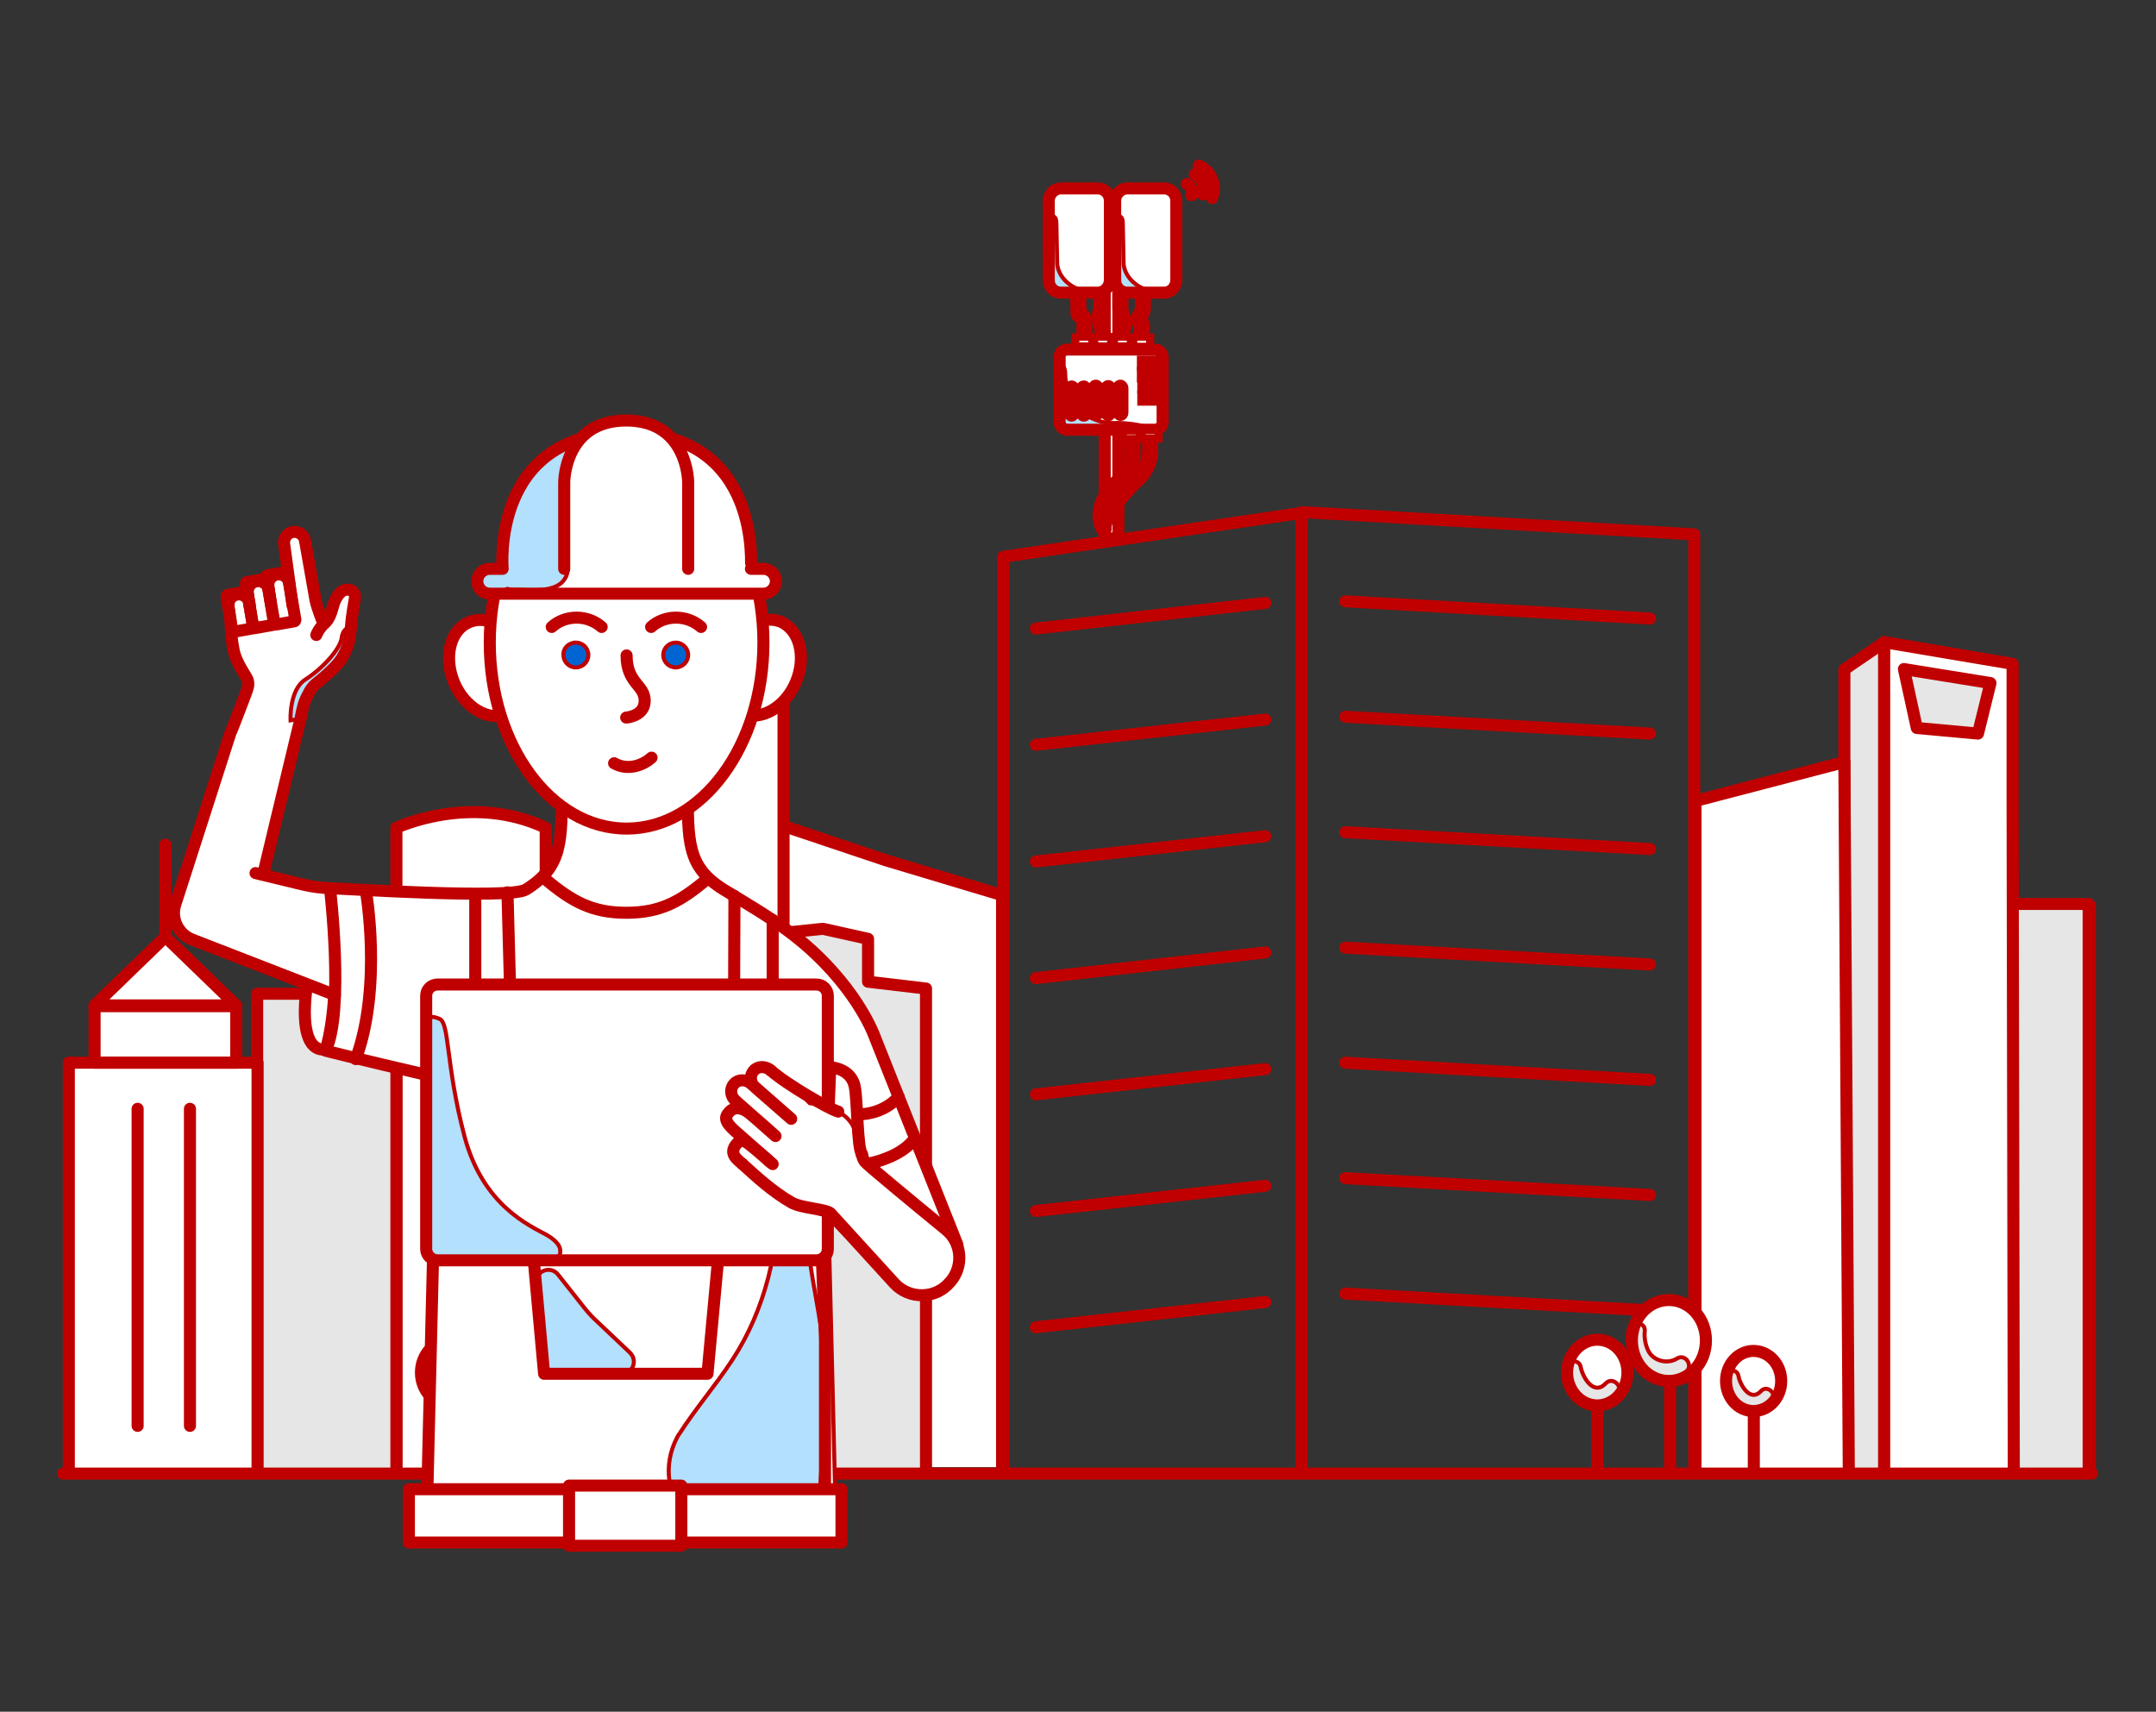 <svg width="228" height="181" xmlns="http://www.w3.org/2000/svg" xmlns:xlink="http://www.w3.org/1999/xlink" xml:space="preserve" overflow="hidden"><rect width="100%" height="100%" fill="#333333" stroke="none"/><defs><clipPath id="clip0"><rect x="63" y="259" width="228" height="181"/></clipPath></defs><g clip-path="url(#clip0)" transform="translate(-63 -259)"><path d="M57.479 87.533 57.479 155.609 41.753 155.609 41.753 87.533C41.753 87.533 49.637 83.803 57.479 87.533" stroke="#C00000" stroke-width="0.424" fill="#FFFFFF" transform="matrix(1.004 0 0 1 63 259)"/><path d="M41.753 155.44 41.753 87.533C41.753 87.533 49.595 83.803 57.479 87.533L57.479 155.44" stroke="#C00000" stroke-width="1.272" stroke-linecap="round" stroke-linejoin="round" stroke-miterlimit="10" fill="none" transform="matrix(1.004 0 0 1 63 259)"/><path d="M66.593 99.02 57.479 104.743 57.479 155.609 66.593 155.609Z" stroke="#C00000" stroke-width="0.424" fill="#E6E6E6" transform="matrix(1.004 0 0 1 63 259)"/><path d="M66.593 155.609 66.593 99.02 57.479 104.743 57.479 155.609" stroke="#C00000" stroke-width="1.272" stroke-linejoin="round" stroke-miterlimit="10" fill="none" transform="matrix(1.004 0 0 1 63 259)"/><path d="M41.753 100.334 35.734 100.334 35.734 105.082 27.086 105.082 27.086 155.609 41.753 155.609Z" stroke="#C00000" stroke-width="0.424" fill="#E6E6E6" transform="matrix(1.004 0 0 1 63 259)"/><path d="M41.753 155.609 41.753 100.334 35.734 100.334 35.734 105.082 27.086 105.082 27.086 155.609" stroke="#C00000" stroke-width="1.272" stroke-linejoin="round" stroke-miterlimit="10" fill="none" transform="matrix(1.004 0 0 1 63 259)"/><path d="M7.248 112.373 27.129 112.373 27.129 155.609 7.248 155.609Z" stroke="#C00000" stroke-width="0.424" fill="#FFFFFF" transform="matrix(1.004 0 0 1 63 259)"/><path d="M9.961 106.396 24.882 106.396 24.882 112.373 9.961 112.373Z" stroke="#C00000" stroke-width="0.424" fill="#FFFFFF" transform="matrix(1.004 0 0 1 63 259)"/><path d="M210.375 95.587 220.549 95.587 220.549 155.609 210.375 155.609Z" stroke="#C00000" stroke-width="0.424" fill="#E6E6E6" transform="matrix(1.004 0 0 1 63 259)"/><path d="M219.998 155.397 219.998 95.587 210.375 95.587 210.375 155.397" stroke="#C00000" stroke-width="1.272" stroke-linecap="round" stroke-linejoin="round" stroke-miterlimit="10" fill="none" transform="matrix(1.004 0 0 1 63 259)"/><path d="M17.422 99.062 9.961 106.311 24.882 106.311Z" stroke="#C00000" stroke-width="0.424" fill="#FFFFFF" transform="matrix(1.004 0 0 1 63 259)"/><path d="M17.422 99.062 17.422 89.313" stroke="#C00000" stroke-width="1.272" stroke-linecap="round" stroke-linejoin="round" stroke-miterlimit="10" fill="none" transform="matrix(1.004 0 0 1 63 259)"/><path d="M14.497 117.247 14.497 150.777" stroke="#C00000" stroke-width="1.272" stroke-linecap="round" stroke-linejoin="round" stroke-miterlimit="10" fill="none" transform="matrix(1.004 0 0 1 63 259)"/><path d="M20.008 117.247 20.008 150.777" stroke="#C00000" stroke-width="1.272" stroke-linecap="round" stroke-linejoin="round" stroke-miterlimit="10" fill="none" transform="matrix(1.004 0 0 1 63 259)"/><path d="M27.129 155.44 27.129 112.373 7.248 112.373 7.248 155.44" stroke="#C00000" stroke-width="1.272" stroke-linecap="round" stroke-linejoin="round" stroke-miterlimit="10" fill="none" transform="matrix(1.004 0 0 1 63 259)"/><path d="M9.961 106.396 24.882 106.396 24.882 112.373 9.961 112.373Z" stroke="#C00000" stroke-width="1.272" stroke-linecap="round" stroke-linejoin="round" stroke-miterlimit="10" fill="none" transform="matrix(1.004 0 0 1 63 259)"/><path d="M17.422 99.062 9.961 106.311 24.882 106.311Z" stroke="#C00000" stroke-width="1.272" stroke-linecap="round" stroke-linejoin="round" stroke-miterlimit="10" fill="none" transform="matrix(1.004 0 0 1 63 259)"/><path d="M194.522 70.789 198.761 67.907 198.761 155.609 194.522 155.609Z" stroke="#C00000" stroke-width="0.424" fill="#E6E6E6" transform="matrix(1.004 0 0 1 63 259)"/><path d="M194.268 155.609 194.268 70.789 198.464 67.907 198.464 155.609" stroke="#C00000" stroke-width="1.272" stroke-linecap="round" stroke-linejoin="round" stroke-miterlimit="10" fill="none" transform="matrix(1.004 0 0 1 63 259)"/><path d="M212.113 155.906 211.986 84.057 211.986 69.814 198.464 67.483 198.464 155.906" stroke="#C00000" stroke-width="0.424" fill="#FFFFFF" transform="matrix(1.004 0 0 1 63 259)"/><path d="M212.113 155.609 211.986 84.311 211.986 70.196 198.464 67.907 198.464 155.609" stroke="#C00000" stroke-width="1.272" stroke-linecap="round" stroke-linejoin="round" stroke-miterlimit="10" fill="none" transform="matrix(1.004 0 0 1 63 259)"/><path d="M178.584 155.736 178.584 84.311 194.268 80.157 194.734 155.736" stroke="#C00000" stroke-width="0.424" fill="#FFFFFF" transform="matrix(1.004 0 0 1 63 259)"/><path d="M178.584 155.609 178.584 84.693 194.268 80.581 194.734 155.609" stroke="#C00000" stroke-width="1.272" stroke-linecap="round" stroke-linejoin="round" stroke-miterlimit="10" fill="none" transform="matrix(1.004 0 0 1 63 259)"/><path d="M201.898 76.978 208.341 77.571 209.655 72.23 200.541 70.747Z" stroke="#C00000" stroke-width="0.424" fill="#E6E6E6" transform="matrix(1.004 0 0 1 63 259)"/><path d="M201.898 76.978 208.341 77.571 209.655 72.23 200.541 70.747Z" stroke="#C00000" stroke-width="1.272" stroke-linecap="round" stroke-linejoin="round" stroke-miterlimit="10" fill="none" transform="matrix(1.004 0 0 1 63 259)"/><path d="M50.697 145.139C50.697 147.047 49.256 148.615 47.518 148.615 45.78 148.615 44.339 147.047 44.339 145.139 44.339 143.232 45.78 141.663 47.518 141.663 49.256 141.663 50.697 143.232 50.697 145.139" stroke="#C00000" stroke-width="0.424" fill="#FFFFFF" transform="matrix(1.004 0 0 1 63 259)"/><path d="M55.148 145.987 55.148 155.44" stroke="#C00000" stroke-width="1.272" stroke-linecap="round" stroke-linejoin="round" stroke-miterlimit="10" fill="none" transform="matrix(1.004 0 0 1 63 259)"/><path d="M58.963 141.748C58.963 144.122 57.225 146.029 55.063 146.029 52.901 146.029 51.163 144.122 51.163 141.748 51.163 139.374 52.901 137.467 55.063 137.467 57.182 137.467 58.963 139.374 58.963 141.748" stroke="#C00000" stroke-width="0.424" fill="#FFFFFF" transform="matrix(1.004 0 0 1 63 259)"/><path d="M52.52 140.773C52.435 141.536 52.647 142.596 53.113 143.189 53.791 143.995 55.021 144.207 55.911 143.656 56.843 143.062 57.733 144.546 56.758 145.139 55.317 146.029 53.622 145.733 52.308 144.758 51.163 143.91 50.655 142.13 50.782 140.773 50.909 139.713 52.647 139.671 52.52 140.773" stroke="#C00000" stroke-width="0.424" fill="#E6E6E6" transform="matrix(1.004 0 0 1 63 259)"/><path d="M47.518 147.682 47.518 155.185" stroke="#C00000" stroke-width="1.272" stroke-linecap="round" stroke-linejoin="round" stroke-miterlimit="10" fill="none" transform="matrix(1.004 0 0 1 63 259)"/><path d="M45.78 144.588C45.992 145.648 47.136 147.64 48.408 146.284 49.171 145.478 50.358 146.707 49.637 147.513 48.789 148.445 47.264 148.827 46.119 148.276 44.89 147.682 44.381 146.326 44.169 145.012 43.915 143.952 45.568 143.486 45.78 144.588" stroke="#C00000" stroke-width="0.424" fill="#E6E6E6" transform="matrix(1.004 0 0 1 63 259)"/><path d="M50.697 145.139C50.697 147.047 49.256 148.615 47.518 148.615 45.78 148.615 44.339 147.047 44.339 145.139 44.339 143.232 45.78 141.663 47.518 141.663 49.256 141.663 50.697 143.232 50.697 145.139Z" stroke="#C00000" stroke-width="1.272" stroke-linecap="round" stroke-linejoin="round" stroke-miterlimit="10" fill="none" transform="matrix(1.004 0 0 1 63 259)"/><path d="M58.963 141.748C58.963 144.122 57.225 146.029 55.063 146.029 52.901 146.029 51.163 144.122 51.163 141.748 51.163 139.374 52.901 137.467 55.063 137.467 57.182 137.467 58.963 139.374 58.963 141.748Z" stroke="#C00000" stroke-width="1.272" stroke-linecap="round" stroke-linejoin="round" stroke-miterlimit="10" fill="none" transform="matrix(1.004 0 0 1 63 259)"/><path d="M171.42 145.139C171.42 147.047 169.979 148.615 168.241 148.615 166.503 148.615 165.062 147.047 165.062 145.139 165.062 143.232 166.503 141.663 168.241 141.663 170.021 141.663 171.42 143.232 171.42 145.139" stroke="#C00000" stroke-width="0.424" fill="#FFFFFF" transform="matrix(1.004 0 0 1 63 259)"/><path d="M175.913 145.987 175.913 155.44" stroke="#C00000" stroke-width="1.272" stroke-linecap="round" stroke-linejoin="round" stroke-miterlimit="10" fill="none" transform="matrix(1.004 0 0 1 63 259)"/><path d="M179.686 141.748C179.686 144.122 177.948 146.029 175.786 146.029 173.624 146.029 171.886 144.122 171.886 141.748 171.886 139.374 173.624 137.467 175.786 137.467 177.948 137.467 179.686 139.374 179.686 141.748" stroke="#C00000" stroke-width="0.424" fill="#FFFFFF" transform="matrix(1.004 0 0 1 63 259)"/><path d="M168.241 147.682 168.241 155.185" stroke="#C00000" stroke-width="1.272" stroke-linecap="round" stroke-linejoin="round" stroke-miterlimit="10" fill="none" transform="matrix(1.004 0 0 1 63 259)"/><path d="M166.503 144.588C166.715 145.648 167.859 147.64 169.131 146.284 169.894 145.478 171.081 146.707 170.36 147.513 169.513 148.445 167.987 148.827 166.842 148.276 165.613 147.682 165.104 146.326 164.892 145.012 164.68 143.952 166.333 143.486 166.503 144.588" stroke="#C00000" stroke-width="0.424" fill="#E6E6E6" transform="matrix(1.004 0 0 1 63 259)"/><path d="M171.42 145.139C171.42 147.047 169.979 148.615 168.241 148.615 166.503 148.615 165.062 147.047 165.062 145.139 165.062 143.232 166.503 141.663 168.241 141.663 170.021 141.663 171.42 143.232 171.42 145.139Z" stroke="#C00000" stroke-width="1.272" stroke-linecap="round" stroke-linejoin="round" stroke-miterlimit="10" fill="none" transform="matrix(1.004 0 0 1 63 259)"/><path d="M184.73 148.318 184.73 155.185" stroke="#C00000" stroke-width="1.272" stroke-linecap="round" stroke-linejoin="round" stroke-miterlimit="10" fill="none" transform="matrix(1.004 0 0 1 63 259)"/><path d="M183.119 145.521C183.289 146.496 184.391 148.318 185.493 147.089 186.171 146.368 187.274 147.47 186.595 148.191 185.832 149.039 184.433 149.378 183.374 148.912 182.272 148.403 181.805 147.131 181.593 145.944 181.424 144.927 182.95 144.503 183.119 145.521" stroke="#C00000" stroke-width="0.424" fill="#E6E6E6" transform="matrix(1.004 0 0 1 63 259)"/><path d="M187.613 146.029C187.613 147.81 186.299 149.208 184.688 149.208 183.077 149.208 181.805 147.767 181.805 146.029 181.805 144.249 183.119 142.85 184.688 142.85 186.299 142.85 187.613 144.249 187.613 146.029Z" stroke="#C00000" stroke-width="1.272" stroke-linecap="round" stroke-linejoin="round" stroke-miterlimit="10" fill="none" transform="matrix(1.004 0 0 1 63 259)"/><path d="M76.681 155.143 76.681 85.371 93.298 90.966 105.548 94.654 105.548 155.143" stroke="#C00000" stroke-width="0.424" fill="#FFFFFF" transform="matrix(1.004 0 0 1 63 259)"/><path d="M76.681 155.143 76.681 85.371 93.298 90.966 105.548 94.654 105.548 155.143" stroke="#C00000" stroke-width="1.272" stroke-linecap="round" stroke-linejoin="round" stroke-miterlimit="10" fill="none" transform="matrix(1.004 0 0 1 63 259)"/><path d="M70.62 155.736 70.62 105.463 76.385 99.275 86.685 98.215 91.433 99.275 91.433 103.895 97.537 104.573 97.537 155.736" stroke="#C00000" stroke-width="0.424" fill="#E6E6E6" transform="matrix(1.004 0 0 1 63 259)"/><path d="M70.62 155.143 70.62 105.421 76.385 99.275 86.685 98.215 91.433 99.275 91.433 103.81 97.537 104.531 97.537 155.143" stroke="#C00000" stroke-width="1.272" stroke-linecap="round" stroke-linejoin="round" stroke-miterlimit="10" fill="none" transform="matrix(1.004 0 0 1 63 259)"/><path d="M66.593 155.821 66.593 73.714 73.926 70.747 82.531 73.714 82.531 155.821" stroke="#C00000" stroke-width="0.424" fill="#FFFFFF" transform="matrix(1.004 0 0 1 63 259)"/><path d="M66.593 155.143 66.593 73.714 73.926 70.747 82.531 73.714 82.531 155.143" stroke="#C00000" stroke-width="1.272" stroke-linecap="round" stroke-linejoin="round" stroke-miterlimit="10" fill="none" transform="matrix(1.004 0 0 1 63 259)"/><path d="M105.675 155.609 105.675 58.878 137.509 54.173 178.457 56.504 178.457 155.609" stroke="#C00000" stroke-width="1.272" stroke-linecap="round" stroke-linejoin="round" stroke-miterlimit="10" fill="none" transform="matrix(1.004 0 0 1 63 259)"/><path d="M141.706 63.583 173.794 65.406" stroke="#C00000" stroke-width="1.272" stroke-linecap="round" stroke-linejoin="round" stroke-miterlimit="10" fill="none" transform="matrix(1.004 0 0 1 63 259)"/><path d="M141.706 75.791 173.794 77.571" stroke="#C00000" stroke-width="1.272" stroke-linecap="round" stroke-linejoin="round" stroke-miterlimit="10" fill="none" transform="matrix(1.004 0 0 1 63 259)"/><path d="M141.706 87.999 173.794 89.779" stroke="#C00000" stroke-width="1.272" stroke-linecap="round" stroke-linejoin="round" stroke-miterlimit="10" fill="none" transform="matrix(1.004 0 0 1 63 259)"/><path d="M141.706 100.207 173.794 101.987" stroke="#C00000" stroke-width="1.272" stroke-linecap="round" stroke-linejoin="round" stroke-miterlimit="10" fill="none" transform="matrix(1.004 0 0 1 63 259)"/><path d="M141.706 112.373 173.794 114.195" stroke="#C00000" stroke-width="1.272" stroke-linecap="round" stroke-linejoin="round" stroke-miterlimit="10" fill="none" transform="matrix(1.004 0 0 1 63 259)"/><path d="M141.706 124.581 173.794 126.361" stroke="#C00000" stroke-width="1.272" stroke-linecap="round" stroke-linejoin="round" stroke-miterlimit="10" fill="none" transform="matrix(1.004 0 0 1 63 259)"/><path d="M141.706 136.789 173.794 138.569" stroke="#C00000" stroke-width="1.272" stroke-linecap="round" stroke-linejoin="round" stroke-miterlimit="10" fill="none" transform="matrix(1.004 0 0 1 63 259)"/><path d="M133.27 63.753 109.109 66.466" stroke="#C00000" stroke-width="1.272" stroke-linecap="round" stroke-linejoin="round" stroke-miterlimit="10" fill="none" transform="matrix(1.004 0 0 1 63 259)"/><path d="M133.27 76.088 109.109 78.758" stroke="#C00000" stroke-width="1.272" stroke-linecap="round" stroke-linejoin="round" stroke-miterlimit="10" fill="none" transform="matrix(1.004 0 0 1 63 259)"/><path d="M133.27 88.423 109.109 91.093" stroke="#C00000" stroke-width="1.272" stroke-linecap="round" stroke-linejoin="round" stroke-miterlimit="10" fill="none" transform="matrix(1.004 0 0 1 63 259)"/><path d="M133.27 100.716 109.109 103.429" stroke="#C00000" stroke-width="1.272" stroke-linecap="round" stroke-linejoin="round" stroke-miterlimit="10" fill="none" transform="matrix(1.004 0 0 1 63 259)"/><path d="M133.27 113.051 109.109 115.721" stroke="#C00000" stroke-width="1.272" stroke-linecap="round" stroke-linejoin="round" stroke-miterlimit="10" fill="none" transform="matrix(1.004 0 0 1 63 259)"/><path d="M133.27 125.386 109.109 128.056" stroke="#C00000" stroke-width="1.272" stroke-linecap="round" stroke-linejoin="round" stroke-miterlimit="10" fill="none" transform="matrix(1.004 0 0 1 63 259)"/><path d="M133.27 137.679 109.109 140.349" stroke="#C00000" stroke-width="1.272" stroke-linecap="round" stroke-linejoin="round" stroke-miterlimit="10" fill="none" transform="matrix(1.004 0 0 1 63 259)"/><path d="M137.085 154.973 137.085 54.173" stroke="#C00000" stroke-width="1.272" stroke-linecap="round" stroke-linejoin="round" stroke-miterlimit="10" fill="none" transform="matrix(1.004 0 0 1 63 259)"/><path d="M179.516 141.621C179.516 143.867 177.821 145.69 175.701 145.69 173.582 145.69 171.886 143.867 171.886 141.621 171.886 139.374 173.582 137.552 175.701 137.552 177.821 137.552 179.516 139.374 179.516 141.621" stroke="#C00000" stroke-width="0.424" fill="#FFFFFF" transform="matrix(1.004 0 0 1 63 259)"/><path d="M173.243 140.773C173.158 141.536 173.37 142.596 173.836 143.189 174.515 143.995 175.744 144.207 176.634 143.656 177.566 143.062 178.457 144.546 177.482 145.139 176.041 146.029 174.345 145.733 173.031 144.758 171.886 143.91 171.378 142.13 171.505 140.773 171.674 139.713 173.37 139.671 173.243 140.773" stroke="#C00000" stroke-width="0.424" fill="#E6E6E6" transform="matrix(1.004 0 0 1 63 259)"/><path d="M179.686 141.748C179.686 144.122 177.948 146.029 175.786 146.029 173.624 146.029 171.886 144.122 171.886 141.748 171.886 139.374 173.624 137.467 175.786 137.467 177.948 137.467 179.686 139.374 179.686 141.748Z" stroke="#C00000" stroke-width="1.272" stroke-linecap="round" stroke-linejoin="round" stroke-miterlimit="10" fill="none" transform="matrix(1.004 0 0 1 63 259)"/><path d="M6.655 155.821 220.337 155.821" stroke="#C00000" stroke-width="1.272" stroke-linecap="round" stroke-linejoin="round" stroke-miterlimit="10" fill="none" transform="matrix(1.004 0 0 1 63 259)"/><path d="M116.357 24.289 117.798 24.289 117.798 56.928 116.357 56.928Z" stroke="#C00000" stroke-width="0.424" fill="#FFFFFF" transform="matrix(1.004 0 0 1 63 259)"/><path d="M116.357 24.289 117.798 24.289 117.798 56.928 116.357 56.928Z" stroke="#C00000" stroke-width="1.272" stroke-miterlimit="10" fill="none" transform="matrix(1.004 0 0 1 63 259)"/><path d="M115.976 36.2 115.933 35.056C115.933 34.928 115.891 34.801 115.848 34.674L115.721 34.25C115.594 33.826 115.594 33.445 115.679 33.021L115.764 32.767C115.806 32.639 115.806 32.512 115.806 32.385L115.848 30.054 116.272 30.054 116.23 32.385C116.23 32.555 116.188 32.724 116.145 32.851L116.06 33.106C115.976 33.445 115.976 33.784 116.103 34.081L116.23 34.504C116.272 34.674 116.315 34.844 116.315 35.013L116.357 36.158 115.976 36.2Z" stroke="#C00000" stroke-width="1.272" stroke-miterlimit="10" fill="none" transform="matrix(1.004 0 0 1 63 259)"/><path d="M114.407 36.115 113.983 36.115 114.026 33.953C114.026 33.784 113.899 33.614 113.729 33.572 113.559 33.529 113.39 33.36 113.39 33.148L113.348 30.647 113.771 30.647 113.814 33.148C114.195 33.233 114.45 33.572 114.407 33.953L114.407 36.115Z" stroke="#C00000" stroke-width="1.272" stroke-miterlimit="10" fill="none" transform="matrix(1.004 0 0 1 63 259)"/><path d="M118.053 36.37 118.01 35.225C118.01 35.056 118.01 34.844 118.095 34.674 118.222 34.335 118.222 33.911 118.053 33.572L117.926 33.233C117.841 33.021 117.798 32.809 117.798 32.555L117.798 29.969 118.222 29.969 118.222 32.639C118.222 32.809 118.265 32.978 118.307 33.106L118.434 33.445C118.646 33.911 118.646 34.42 118.477 34.844 118.434 34.971 118.392 35.098 118.434 35.225L118.477 36.37 118.053 36.37Z" stroke="#C00000" stroke-width="1.272" stroke-miterlimit="10" fill="none" transform="matrix(1.004 0 0 1 63 259)"/><path d="M120.426 36.03 120.003 36.03 120.087 34.547C120.087 34.462 120.045 34.377 119.96 34.292 119.706 34.038 119.663 33.614 119.875 33.318 120.045 33.063 120.172 32.767 120.172 32.47L120.172 30.477 120.596 30.477 120.596 32.47C120.596 32.894 120.469 33.275 120.215 33.572 120.13 33.699 120.13 33.869 120.257 33.953 120.426 34.081 120.511 34.292 120.511 34.504L120.511 34.504 120.511 34.504 120.426 36.03Z" stroke="#C00000" stroke-width="1.272" stroke-miterlimit="10" fill="none" transform="matrix(1.004 0 0 1 63 259)"/><path d="M116.272 56.123C116.188 56.123 116.103 56.08 116.06 55.996 114.874 53.325 117.078 51.29 118.265 50.188 118.561 49.892 118.9 49.595 118.943 49.468 119.197 48.705 119.028 46.373 119.028 46.373 119.028 46.246 119.112 46.161 119.24 46.161 119.367 46.161 119.452 46.246 119.452 46.373 119.452 46.458 119.621 48.789 119.324 49.637 119.24 49.849 118.985 50.146 118.519 50.527 117.332 51.63 115.382 53.452 116.442 55.826 116.484 55.953 116.442 56.08 116.315 56.123 116.315 56.123 116.272 56.123 116.272 56.123Z" stroke="#C00000" stroke-width="1.272" stroke-miterlimit="10" fill="none" transform="matrix(1.004 0 0 1 63 259)"/><path d="M116.272 55.996C116.145 55.996 116.06 55.911 116.06 55.784 116.06 54.47 118.434 51.63 119.663 50.527 120.172 50.061 120.554 49.51 120.766 48.832 120.893 48.45 120.935 48.069 120.935 47.687L120.935 46.288C120.935 46.161 121.02 46.077 121.147 46.077 121.274 46.077 121.359 46.161 121.359 46.288L121.359 47.687C121.359 48.111 121.274 48.535 121.147 48.959 120.893 49.68 120.469 50.358 119.918 50.824 118.561 52.053 116.442 54.724 116.442 55.741 116.484 55.911 116.4 55.996 116.272 55.996Z" stroke="#C00000" stroke-width="1.272" stroke-miterlimit="10" fill="none" transform="matrix(1.004 0 0 1 63 259)"/><path d="M115.679 30.944 111.779 30.944C111.059 30.944 110.507 30.35 110.507 29.63L110.507 21.237C110.507 20.516 111.101 19.923 111.779 19.923L115.679 19.923C116.4 19.923 116.951 20.516 116.951 21.237L116.951 29.587C116.951 30.35 116.357 30.944 115.679 30.944" stroke="#C00000" stroke-width="0.424" fill="#FFFFFF" transform="matrix(1.004 0 0 1 63 259)"/><path d="M110.423 23.017C110.423 23.017 111.27 22.424 111.27 23.61L111.355 27.892C111.355 27.892 111.398 30.35 114.958 30.986L111.482 30.944 110.762 30.477C110.55 30.308 110.507 30.011 110.507 29.757L110.423 23.017Z" stroke="#C00000" stroke-width="0.424" fill="#B2E0FD" transform="matrix(1.004 0 0 1 63 259)"/><path d="M115.637 30.944 111.737 30.944C111.016 30.944 110.465 30.35 110.465 29.63L110.465 21.237C110.465 20.516 111.059 19.923 111.737 19.923L115.637 19.923C116.357 19.923 116.908 20.516 116.908 21.237L116.908 29.587C116.908 30.35 116.315 30.944 115.637 30.944Z" stroke="#C00000" stroke-width="1.272" stroke-miterlimit="10" fill="none" transform="matrix(1.004 0 0 1 63 259)"/><path d="M122.673 30.944 118.773 30.944C118.053 30.944 117.502 30.35 117.502 29.63L117.502 21.237C117.502 20.516 118.095 19.923 118.773 19.923L122.673 19.923C123.394 19.923 123.945 20.516 123.945 21.237L123.945 29.587C123.945 30.35 123.394 30.944 122.673 30.944" stroke="#C00000" stroke-width="0.424" fill="#FFFFFF" transform="matrix(1.004 0 0 1 63 259)"/><path d="M117.417 23.017C117.417 23.017 118.265 22.424 118.265 23.61L118.349 27.892C118.349 27.892 118.392 30.35 121.952 30.986L118.477 30.944 117.841 30.435C117.629 30.266 117.502 30.011 117.502 29.715L117.417 23.017Z" stroke="#C00000" stroke-width="0.424" fill="#B2E0FD" transform="matrix(1.004 0 0 1 63 259)"/><path d="M122.631 30.944 118.731 30.944C118.01 30.944 117.459 30.35 117.459 29.63L117.459 21.237C117.459 20.516 118.053 19.923 118.731 19.923L122.631 19.923C123.351 19.923 123.902 20.516 123.902 21.237L123.902 29.587C123.902 30.35 123.351 30.944 122.631 30.944Z" stroke="#C00000" stroke-width="1.272" stroke-miterlimit="10" fill="none" transform="matrix(1.004 0 0 1 63 259)"/><path d="M113.475 35.903 114.831 35.903 114.831 36.37 113.475 36.37Z" stroke="#C00000" stroke-width="1.272" stroke-miterlimit="10" fill="none" transform="matrix(1.004 0 0 1 63 259)"/><path d="M115.467 35.861 116.823 35.861 116.823 36.327 115.467 36.327Z" stroke="#C00000" stroke-width="1.272" stroke-miterlimit="10" fill="none" transform="matrix(1.004 0 0 1 63 259)"/><path d="M118.477 45.737 119.833 45.737 119.833 46.204 118.477 46.204Z" stroke="#C00000" stroke-width="1.272" stroke-miterlimit="10" fill="none" transform="matrix(1.004 0 0 1 63 259)"/><path d="M120.469 45.695 121.825 45.695 121.825 46.161 120.469 46.161Z" stroke="#C00000" stroke-width="1.272" stroke-miterlimit="10" fill="none" transform="matrix(1.004 0 0 1 63 259)"/><path d="M117.544 35.861 118.9 35.861 118.9 36.327 117.544 36.327Z" stroke="#C00000" stroke-width="1.272" stroke-miterlimit="10" fill="none" transform="matrix(1.004 0 0 1 63 259)"/><path d="M119.579 35.903 120.935 35.903 120.935 36.37 119.579 36.37Z" stroke="#C00000" stroke-width="1.272" stroke-miterlimit="10" fill="none" transform="matrix(1.004 0 0 1 63 259)"/><path d="M121.656 45.441 112.415 45.441C111.991 45.441 111.61 45.059 111.61 44.635L111.61 37.726C111.61 37.26 111.949 36.921 112.415 36.921L121.656 36.921C122.08 36.921 122.419 37.302 122.419 37.726L122.419 44.593C122.419 45.059 122.08 45.441 121.656 45.441" stroke="#C00000" stroke-width="0.424" fill="#FFFFFF" transform="matrix(1.004 0 0 1 63 259)"/><path d="M111.694 38.658C111.694 38.658 112.203 38.489 112.203 39.591 112.161 40.651 113.093 45.017 117.798 44.72 117.798 44.72 120.766 44.805 121.062 45.483L112.203 45.483 111.694 45.017 111.694 38.658Z" stroke="#C00000" stroke-width="0.424" fill="#B2E0FD" transform="matrix(1.004 0 0 1 63 259)"/><path d="M121.656 45.441 112.415 45.441C111.991 45.441 111.61 45.059 111.61 44.635L111.61 37.768C111.61 37.302 111.949 36.963 112.415 36.963L121.656 36.963C122.08 36.963 122.461 37.344 122.461 37.768L122.461 44.635C122.461 45.102 122.08 45.441 121.656 45.441Z" stroke="#C00000" stroke-width="1.272" stroke-miterlimit="10" fill="none" transform="matrix(1.004 0 0 1 63 259)"/><path d="M112.881 43.957 112.881 43.957C112.796 43.957 112.669 43.83 112.669 43.703L112.669 41.117C112.669 40.99 112.754 40.863 112.881 40.863 112.966 40.863 113.093 40.99 113.093 41.117L113.093 43.703C113.051 43.83 112.966 43.957 112.881 43.957Z" stroke="#C00000" stroke-width="1.272" stroke-miterlimit="10" fill="none" transform="matrix(1.004 0 0 1 63 259)"/><path d="M114.153 43.957 114.153 43.957C114.068 43.957 113.941 43.83 113.941 43.703L113.941 41.117C113.941 40.99 114.026 40.863 114.153 40.863 114.238 40.863 114.365 40.99 114.365 41.117L114.365 43.703C114.365 43.83 114.28 43.957 114.153 43.957Z" stroke="#C00000" stroke-width="1.272" stroke-miterlimit="10" fill="none" transform="matrix(1.004 0 0 1 63 259)"/><path d="M115.425 43.872 115.425 43.872C115.34 43.872 115.213 43.745 115.213 43.618L115.213 41.032C115.213 40.905 115.297 40.778 115.425 40.778 115.509 40.778 115.637 40.905 115.637 41.032L115.637 43.618C115.637 43.788 115.552 43.872 115.425 43.872Z" stroke="#C00000" stroke-width="1.272" stroke-miterlimit="10" fill="none" transform="matrix(1.004 0 0 1 63 259)"/><path d="M116.739 43.915 116.739 43.915C116.654 43.915 116.527 43.788 116.527 43.66L116.527 41.075C116.527 40.947 116.611 40.82 116.739 40.82 116.823 40.82 116.951 40.947 116.951 41.075L116.951 43.66C116.908 43.788 116.823 43.915 116.739 43.915Z" stroke="#C00000" stroke-width="1.272" stroke-miterlimit="10" fill="none" transform="matrix(1.004 0 0 1 63 259)"/><path d="M118.01 43.872 118.01 43.872C117.926 43.872 117.798 43.745 117.798 43.618L117.798 41.032C117.798 40.905 117.883 40.778 118.01 40.778 118.095 40.778 118.222 40.905 118.222 41.032L118.222 43.618C118.222 43.788 118.137 43.872 118.01 43.872Z" stroke="#C00000" stroke-width="1.272" stroke-miterlimit="10" fill="none" transform="matrix(1.004 0 0 1 63 259)"/><path d="M120.384 38.235 121.274 38.235 121.274 38.616 120.384 38.616Z" stroke="#C00000" stroke-width="0.424" fill="#0064D2" transform="matrix(1.004 0 0 1 63 259)"/><path d="M120.384 38.235 121.274 38.235 121.274 38.616 120.384 38.616Z" stroke="#C00000" stroke-width="1.272" stroke-miterlimit="10" fill="none" transform="matrix(1.004 0 0 1 63 259)"/><path d="M120.384 39.422 121.274 39.422 121.274 39.803 120.384 39.803Z" stroke="#C00000" stroke-width="1.272" stroke-miterlimit="10" fill="none" transform="matrix(1.004 0 0 1 63 259)"/><path d="M120.426 40.651 121.317 40.651 121.317 41.032 120.426 41.032Z" stroke="#C00000" stroke-width="1.272" stroke-miterlimit="10" fill="none" transform="matrix(1.004 0 0 1 63 259)"/><path d="M120.426 41.88 121.317 41.88 121.317 42.262 120.426 42.262Z" stroke="#C00000" stroke-width="1.272" stroke-miterlimit="10" fill="none" transform="matrix(1.004 0 0 1 63 259)"/><path d="M126.7 20.558C127.039 19.711 126.615 18.778 125.852 18.439" stroke="#C00000" stroke-width="1.272" stroke-linecap="round" stroke-linejoin="round" stroke-miterlimit="10" fill="none" transform="matrix(1.004 0 0 1 63 259)"/><path d="M127.675 20.94C128.184 19.584 127.59 18.058 126.276 17.507" stroke="#C00000" stroke-width="1.272" stroke-linecap="round" stroke-linejoin="round" stroke-miterlimit="10" fill="none" transform="matrix(1.004 0 0 1 63 259)"/><path d="M125.513 20.643C125.683 20.177 125.471 19.626 125.004 19.456" stroke="#C00000" stroke-width="1.272" stroke-linecap="round" stroke-linejoin="round" stroke-miterlimit="10" fill="none" transform="matrix(1.004 0 0 1 63 259)"/><path d="M120.469 45.695 121.825 45.695 121.825 46.161 120.469 46.161Z" stroke="#C00000" stroke-width="0.424" fill="#FFFFFF" transform="matrix(1.004 0 0 1 63 259)"/><path d="M118.477 45.737 119.833 45.737 119.833 46.204 118.477 46.204Z" stroke="#C00000" stroke-width="0.424" fill="#FFFFFF" transform="matrix(1.004 0 0 1 63 259)"/><path d="M119.579 35.819 120.935 35.819 120.935 36.454 119.579 36.454Z" stroke="#C00000" stroke-width="0.424" fill="#FFFFFF" transform="matrix(1.004 0 0 1 63 259)"/><path d="M113.475 35.819 114.831 35.819 114.831 36.412 113.475 36.412Z" stroke="#C00000" stroke-width="0.424" fill="#FFFFFF" transform="matrix(1.004 0 0 1 63 259)"/><path d="M115.467 35.819 116.823 35.819 116.823 36.412 115.467 36.412Z" stroke="#C00000" stroke-width="0.424" fill="#FFFFFF" transform="matrix(1.004 0 0 1 63 259)"/><path d="M117.544 35.819 118.9 35.819 118.9 36.412 117.544 36.412Z" stroke="#C00000" stroke-width="0.424" fill="#FFFFFF" transform="matrix(1.004 0 0 1 63 259)"/><path d="M34.335 110.931C34.335 110.931 29.079 112.712 34.716 93.933 34.759 93.933 36.2 104.361 34.335 110.931" stroke="#C00000" stroke-width="0.424" fill="#FFFFFF" transform="matrix(1.004 0 0 1 63 259)"/><path d="M34.335 110.931C34.335 110.931 29.079 112.712 34.716 93.933 34.759 93.933 36.2 104.361 34.335 110.931" stroke="#C00000" stroke-width="0.424" fill="#FFFFFF" transform="matrix(1.004 0 0 1 63 259)"/><path d="M34.335 110.931C34.335 110.931 29.079 112.712 34.716 93.933 34.759 93.933 36.2 104.361 34.335 110.931" stroke="#C00000" stroke-width="1.272" stroke-linecap="round" stroke-linejoin="round" stroke-miterlimit="10" fill="none" transform="matrix(1.004 0 0 1 63 259)"/><path d="M72.442 82.912C72.442 87.957 72.697 91.856 76.215 94.018 78.589 95.502 81.302 97.028 83.76 98.978 90.034 103.937 92.026 109.321 92.026 109.321L100.843 131.575 85.88 127.887 86.939 141.621C87.236 146.919 87.49 152.218 87.787 157.517L45.017 157.517 46.077 127.421 46.077 113.941C46.077 113.941 34.123 111.61 34.335 110.931 36.666 103.217 34.208 93.891 34.716 93.933 37.26 94.145 53.622 95.036 55.36 94.018 59.005 91.941 59.09 89.398 59.132 84.142" stroke="#C00000" stroke-width="0.424" fill="#FFFFFF" transform="matrix(1.004 0 0 1 63 259)"/><path d="M30.817 64.049 29.927 57.522C29.842 56.928 30.266 56.335 30.859 56.25 31.453 56.165 32.046 56.589 32.131 57.182 32.131 57.182 33.106 62.735 33.233 63.456 33.36 64.177 34.081 65.999 34.081 65.999 34.886 65.406 34.971 64.261 35.267 63.541 35.607 62.82 36.03 62.312 36.666 62.354 37.302 62.396 37.429 62.905 37.387 63.244 37.344 63.583 37.09 64.728 36.963 66.338 36.836 67.949 36.539 68.712 35.988 69.645 35.395 70.577 33.826 71.891 33.275 72.315 32.724 72.739 32.385 73.544 32.131 74.096 31.876 74.689 27.722 92.28 27.722 92.28 27.722 92.28 30.859 93.552 34.674 93.933 34.886 93.933 35.183 105.251 35.183 105.251L19.499 98.681C18.566 98.299 18.058 97.24 18.397 96.265L25.984 72.951C25.984 72.951 26.366 72.4 25.899 71.595 25.433 70.832 24.84 69.942 24.585 68.755 24.289 67.568 24.289 65.575 24.289 65.575L24.077 64.007C24.077 64.007 24.077 62.99 25.009 62.862 25.942 62.693 26.281 63.753 26.281 63.753L26.111 62.396C26.111 62.396 26.281 61.591 27.086 61.464 27.849 61.337 28.273 62.099 28.273 62.099 28.273 62.099 28.231 60.913 29.291 60.743 29.291 60.743 29.927 60.658 30.308 61.167 30.605 61.633 30.817 64.049 30.817 64.049" stroke="#C00000" stroke-width="0.424" fill="#FFFFFF" transform="matrix(1.004 0 0 1 63 259)"/><path d="M30.605 76.173C30.605 76.173 30.435 72.951 32.173 71.849 33.911 70.747 35.861 68.627 35.988 67.441 36.158 66.254 36.963 66.338 36.963 66.338 36.963 66.338 37.048 68.882 35.437 70.365 33.869 71.891 32.851 72.527 32.47 73.375 32.47 73.375 31.622 75.113 31.664 76.003L30.605 76.173Z" stroke="#C00000" stroke-width="0.424" fill="#B2E0FD" transform="matrix(1.004 0 0 1 63 259)"/><path d="M26.917 92.323C32.47 93.637 32.47 93.806 34.971 93.933" stroke="#C00000" stroke-width="1.272" stroke-linecap="round" stroke-linejoin="round" stroke-miterlimit="10" fill="none" transform="matrix(1.004 0 0 1 63 259)"/><path d="M30.817 64.049 29.927 57.522C29.842 56.928 30.266 56.335 30.859 56.25 31.453 56.165 32.046 56.589 32.131 57.182 32.131 57.182 33.106 62.735 33.233 63.456 33.36 64.177 34.081 65.999 34.081 65.999 34.886 65.406 34.971 64.261 35.267 63.541 35.607 62.82 36.03 62.312 36.666 62.354 37.302 62.396 37.429 62.905 37.387 63.244 37.344 63.583 37.09 64.728 36.963 66.338 36.836 67.949 36.539 68.712 35.988 69.645 35.395 70.577 33.826 71.891 33.275 72.315 32.724 72.739 32.385 73.544 32.131 74.096 31.876 74.689 31.664 75.961 31.664 75.961L27.765 92.28" stroke="#C00000" stroke-width="1.272" stroke-linecap="round" stroke-linejoin="round" stroke-miterlimit="10" fill="none" transform="matrix(1.004 0 0 1 63 259)"/><path d="M30.477 61.676C30.393 61.082 29.799 60.658 29.206 60.743 28.612 60.828 28.189 61.379 28.273 62.015L28.485 63.498" stroke="#C00000" stroke-width="1.272" stroke-linecap="round" stroke-miterlimit="10" fill="none" transform="matrix(1.004 0 0 1 63 259)"/><path d="M28.316 62.396C28.231 61.803 27.637 61.379 27.044 61.464 26.451 61.548 26.027 62.099 26.111 62.735L26.323 64.219" stroke="#C00000" stroke-width="1.272" stroke-linecap="round" stroke-miterlimit="10" fill="none" transform="matrix(1.004 0 0 1 63 259)"/><path d="M26.281 63.795C26.196 63.202 25.603 62.778 25.009 62.862 24.416 62.947 23.992 63.498 24.077 64.134L24.289 65.618C24.289 65.618 24.289 67.101 24.585 68.627 24.84 70.153 26.027 71.552 26.111 71.976 26.196 72.4 26.154 72.527 26.027 72.951 25.899 73.375 24.416 77.19 24.416 77.19" stroke="#C00000" stroke-width="1.272" stroke-linecap="round" stroke-linejoin="round" stroke-miterlimit="10" fill="none" transform="matrix(1.004 0 0 1 63 259)"/><path d="M35.267 105.209 20.262 99.359C18.736 98.766 17.973 97.113 18.482 95.587L24.331 77.317" stroke="#C00000" stroke-width="1.272" stroke-linecap="round" stroke-linejoin="round" stroke-miterlimit="10" fill="none" transform="matrix(1.004 0 0 1 63 259)"/><path d="M34.081 65.999C34.081 65.999 33.572 66.508 33.318 67.144" stroke="#C00000" stroke-width="1.272" stroke-linecap="round" stroke-linejoin="round" stroke-miterlimit="10" fill="none" transform="matrix(1.004 0 0 1 63 259)"/><path d="M28.189 60.828 30.096 60.489C30.181 60.489 30.266 60.531 30.266 60.616L31.113 65.533C31.113 65.618 31.071 65.703 30.986 65.703L29.079 66.042C28.994 66.042 28.909 65.999 28.909 65.915L28.061 60.997C28.019 60.913 28.104 60.828 28.189 60.828Z" stroke="#C00000" stroke-width="1.272" stroke-linecap="round" stroke-linejoin="round" stroke-miterlimit="10" fill="none" transform="matrix(1.004 0 0 1 63 259)"/><path d="M26.027 61.548 27.934 61.209C28.019 61.209 28.104 61.252 28.104 61.337L28.867 65.915C28.867 65.999 28.824 66.084 28.74 66.084L26.832 66.423C26.747 66.423 26.663 66.381 26.663 66.296L25.899 61.718C25.899 61.633 25.942 61.548 26.027 61.548Z" stroke="#C00000" stroke-width="1.272" stroke-linecap="round" stroke-linejoin="round" stroke-miterlimit="10" fill="none" transform="matrix(1.004 0 0 1 63 259)"/><path d="M23.992 62.905 25.899 62.566C25.984 62.566 26.069 62.608 26.069 62.693L26.663 66.296C26.663 66.381 26.62 66.466 26.535 66.466L24.628 66.805C24.543 66.805 24.458 66.762 24.458 66.677L23.865 63.075C23.865 62.99 23.907 62.905 23.992 62.905Z" stroke="#C00000" stroke-width="1.272" stroke-linecap="round" stroke-linejoin="round" stroke-miterlimit="10" fill="none" transform="matrix(1.004 0 0 1 63 259)"/><path d="M59.175 82.912C59.175 89.059 59.26 91.644 55.402 94.061 53.749 95.12 36.03 93.933 34.759 93.933 34.759 93.933 36.285 106.947 34.292 111.101 34.292 111.101 36.836 111.779 46.119 113.941" stroke="#C00000" stroke-width="1.272" stroke-linecap="round" stroke-linejoin="round" stroke-miterlimit="10" fill="none" transform="matrix(1.004 0 0 1 63 259)"/><path d="M38.531 94.145C38.531 94.145 40.312 104.276 37.472 111.991" stroke="#C00000" stroke-width="1.272" stroke-linecap="round" stroke-linejoin="round" stroke-miterlimit="10" fill="none" transform="matrix(1.004 0 0 1 63 259)"/><path d="M86.897 113.899 87.957 157.474 45.017 157.474 46.077 113.899Z" stroke="#C00000" stroke-width="0.424" fill="#FFFFFF" transform="matrix(1.004 0 0 1 63 259)"/><path d="M72.442 82.912C72.442 89.059 72.358 91.644 76.215 94.061 78.631 95.544 81.302 97.07 83.76 99.02 90.034 103.98 92.026 109.363 92.026 109.363L100.843 131.617 87.533 128.311" stroke="#C00000" stroke-width="1.272" stroke-linecap="round" stroke-linejoin="round" stroke-miterlimit="10" fill="none" transform="matrix(1.004 0 0 1 63 259)"/><path d="M96.265 120.469C96.265 120.469 95.205 122.292 91.263 123.097" stroke="#C00000" stroke-width="1.272" stroke-linecap="round" stroke-linejoin="round" stroke-miterlimit="10" fill="none" transform="matrix(1.004 0 0 1 63 259)"/><path d="M94.654 115.976C94.654 115.976 93.213 117.841 90.288 117.841" stroke="#C00000" stroke-width="1.272" stroke-linecap="round" stroke-linejoin="round" stroke-miterlimit="10" fill="none" transform="matrix(1.004 0 0 1 63 259)"/><path d="M74.477 92.959C71.679 95.332 69.56 96.519 65.957 96.519 62.396 96.519 60.234 95.332 57.437 92.959" stroke="#C00000" stroke-width="1.272" stroke-linecap="round" stroke-linejoin="round" stroke-miterlimit="10" fill="none" transform="matrix(1.004 0 0 1 63 259)"/><path d="M86.219 161.332 80.496 163.239C73.884 164.935 68.161 157.983 71.34 151.964 71.425 151.837 71.467 151.709 71.552 151.625 73.29 148.912 75.41 146.453 77.147 143.783 78.885 141.112 80.115 138.187 80.92 135.093 82.658 128.311 82.361 121.232 82.065 114.28 82.065 114.195 82.065 114.068 82.107 113.983 82.319 112.839 84.099 112.839 84.396 113.983 84.438 114.068 84.438 114.153 84.438 114.28 84.65 119.155 84.778 124.072 84.311 128.904 84.65 129.074 84.905 129.413 84.947 129.922 85.201 134.627 86.6 139.332 86.855 144.079 87.194 149.759 86.303 155.863 86.219 161.332" stroke="#C00000" stroke-width="0.424" fill="#B2E0FD" transform="matrix(1.004 0 0 1 63 259)"/><path d="M85.837 113.899 86.897 141.621 86.897 157.474" stroke="#C00000" stroke-width="1.272" stroke-linecap="round" stroke-linejoin="round" stroke-miterlimit="10" fill="none" transform="matrix(1.004 0 0 1 63 259)"/><path d="M45.017 157.474 46.077 113.899" stroke="#C00000" stroke-width="1.272" stroke-linecap="round" stroke-linejoin="round" stroke-miterlimit="10" fill="none" transform="matrix(1.004 0 0 1 63 259)"/><path d="M65.448 145.266 57.352 145.266 56.462 135.729C56.335 134.415 57.988 133.737 58.793 134.796L61.633 138.399C62.015 138.866 62.396 139.289 62.82 139.671L66.296 142.977C67.229 143.825 66.677 145.266 65.448 145.266" stroke="#C00000" stroke-width="0.424" fill="#B2E0FD" transform="matrix(1.004 0 0 1 63 259)"/><path d="M50.061 94.739 50.061 119.536 46.119 121.02" stroke="#C00000" stroke-width="1.272" stroke-linecap="round" stroke-linejoin="round" stroke-miterlimit="10" fill="none" transform="matrix(1.004 0 0 1 63 259)"/><path d="M53.452 94.357 54.13 119.452 77.275 119.452 77.359 94.739" stroke="#C00000" stroke-width="1.272" stroke-linecap="round" stroke-linejoin="round" stroke-miterlimit="10" fill="none" transform="matrix(1.004 0 0 1 63 259)"/><path d="M81.386 97.282 81.386 119.621 85.922 121.783" stroke="#C00000" stroke-width="1.272" stroke-linecap="round" stroke-linejoin="round" stroke-miterlimit="10" fill="none" transform="matrix(1.004 0 0 1 63 259)"/><path d="M74.519 145.266 57.31 145.266 55.402 124.199 76.469 124.199Z" stroke="#C00000" stroke-width="1.272" stroke-linecap="round" stroke-linejoin="round" stroke-miterlimit="10" fill="none" transform="matrix(1.004 0 0 1 63 259)"/><path d="M87.194 132.083C87.194 132.762 86.643 133.27 86.007 133.27L46.077 133.27C45.441 133.27 44.89 132.719 44.89 132.083L44.89 105.294C44.89 104.615 45.441 104.107 46.077 104.107L86.007 104.107C86.685 104.107 87.194 104.658 87.194 105.294L87.194 132.083Z" stroke="#C00000" stroke-width="0.424" fill="#FFFFFF" transform="matrix(1.004 0 0 1 63 259)"/><path d="M44.932 107.752 44.932 130.727C44.932 132.041 45.61 133.143 46.416 133.143L58.496 133.143C58.963 133.143 59.175 132.295 58.878 131.744 58.624 131.32 58.2 130.939 57.606 130.6 55.868 129.625 50.867 127.548 48.917 120.13 46.967 112.712 47.348 108.261 46.331 107.752 45.653 107.456 45.186 107.456 44.932 107.752" stroke="#C00000" stroke-width="0.424" fill="#B2E0FD" fill-rule="evenodd" transform="matrix(1.004 0 0 1 63 259)"/><path d="M87.194 132.083C87.194 132.762 86.643 133.27 86.007 133.27L46.077 133.27C45.441 133.27 44.89 132.719 44.89 132.083L44.89 105.294C44.89 104.615 45.441 104.107 46.077 104.107L86.007 104.107C86.685 104.107 87.194 104.658 87.194 105.294L87.194 132.083Z" stroke="#C00000" stroke-width="1.272" stroke-linecap="round" stroke-linejoin="round" stroke-miterlimit="10" fill="none" transform="matrix(1.004 0 0 1 63 259)"/><path d="M87.872 112.924 87.702 117.29C87.702 117.29 86.939 122.588 87.067 122.588 87.194 122.588 90.797 122.715 90.797 122.715L90.458 116.4C90.458 116.442 90.669 112.924 87.872 112.924" stroke="#C00000" stroke-width="0.424" fill="#FFFFFF" transform="matrix(1.004 0 0 1 63 259)"/><path d="M87.024 128.523C87.024 128.523 82.277 127.251 81.217 126.022 80.157 124.793 76.639 122.376 77.063 121.825 77.444 121.274 77.91 120.511 77.91 120.511L76.512 118.561 77.614 117.035 77.02 115.255 78.25 114.068 79.436 114.874 79.182 113.602 80.623 112.669 84.014 115.34 85.286 116.654C85.286 116.654 89.144 116.908 90.034 119.494 90.924 122.08 90.966 122.504 90.966 122.504L99.529 130.303C101.224 131.829 101.224 134.457 99.614 136.026 98.045 137.509 95.587 137.467 94.103 135.898L87.024 128.523Z" stroke="#C00000" stroke-width="0.424" fill="#FFFFFF" transform="matrix(1.004 0 0 1 63 259)"/><path d="M78.207 123.097C79.648 124.411 81.386 126.022 83.379 127.166 84.438 127.76 86.897 127.844 87.448 128.268L94.188 135.686C95.756 137.424 98.554 137.382 100.037 135.602L100.122 135.517C101.521 133.864 101.309 131.363 99.614 130.006 96.265 127.251 91.305 123.139 91.093 122.843 90.924 122.588 90.839 122.334 90.754 122.037" stroke="#C00000" stroke-width="1.272" stroke-linecap="round" stroke-linejoin="round" stroke-miterlimit="10" fill="none" transform="matrix(1.004 0 0 1 63 259)"/><path d="M81.174 113.178C80.623 112.712 79.818 112.712 79.394 113.22 78.928 113.729 79.013 114.534 79.564 115.001L83.336 118.307 79.097 114.577C78.546 114.111 77.741 114.111 77.317 114.619 76.851 115.128 76.936 115.933 77.487 116.4L77.953 116.823 81.683 120.13C81.302 119.791 80.2 118.773 78.928 117.714 78.292 117.205 77.444 116.908 76.808 117.586 76.3 118.137 76.3 118.604 77.444 119.621L79.267 121.232C79.988 121.868 80.708 122.461 81.386 123.097 80.963 122.8 80.581 122.376 80.157 122.037 79.733 121.656 79.309 121.317 78.885 120.978 78.674 120.808 78.419 120.638 78.165 120.638 77.953 120.638 77.741 120.766 77.614 120.935 77.402 121.147 77.232 121.444 77.232 121.741 77.19 122.292 77.783 122.715 78.207 123.097" stroke="#C00000" stroke-width="1.272" stroke-linecap="round" stroke-linejoin="round" stroke-miterlimit="10" fill="none" transform="matrix(1.004 0 0 1 63 259)"/><path d="M81.174 113.178C82.828 114.662 87.363 117.29 88.296 117.544" stroke="#C00000" stroke-width="1.272" stroke-linecap="round" stroke-linejoin="round" stroke-miterlimit="10" fill="none" transform="matrix(1.004 0 0 1 63 259)"/><path d="M87.406 112.839C87.406 112.839 89.652 112.924 90.034 114.916 90.33 116.442 90.288 121.486 90.797 122.037" stroke="#C00000" stroke-width="1.272" stroke-linecap="round" stroke-linejoin="round" stroke-miterlimit="10" fill="none" transform="matrix(1.004 0 0 1 63 259)"/><path d="M49.425 65.787C51.418 64.94 53.961 66.466 55.063 69.136 56.165 71.807 55.444 74.647 53.452 75.494 51.46 76.342 48.917 74.816 47.815 72.146 46.712 69.433 47.433 66.593 49.425 65.787" stroke="#C00000" stroke-width="0.424" fill="#FFFFFF" transform="matrix(1.004 0 0 1 63 259)"/><path d="M76.597 69.094C77.699 66.423 80.242 64.94 82.234 65.745 84.227 66.593 84.947 69.433 83.845 72.103 82.743 74.774 80.2 76.257 78.207 75.452 76.257 74.604 75.494 71.764 76.597 69.094" stroke="#C00000" stroke-width="0.424" fill="#FFFFFF" transform="matrix(1.004 0 0 1 63 259)"/><path d="M49.425 65.787C51.418 64.94 53.961 66.466 55.063 69.136 56.165 71.807 55.444 74.647 53.452 75.494 51.46 76.342 48.917 74.816 47.815 72.146 46.712 69.433 47.433 66.593 49.425 65.787Z" stroke="#C00000" stroke-width="1.272" stroke-linecap="round" stroke-linejoin="round" stroke-miterlimit="10" fill="none" transform="matrix(1.004 0 0 1 63 259)"/><path d="M76.597 69.094C77.699 66.423 80.242 64.94 82.234 65.745 84.227 66.593 84.947 69.433 83.845 72.103 82.743 74.774 80.2 76.257 78.207 75.452 76.257 74.604 75.494 71.764 76.597 69.094Z" stroke="#C00000" stroke-width="1.272" stroke-linecap="round" stroke-linejoin="round" stroke-miterlimit="10" fill="none" transform="matrix(1.004 0 0 1 63 259)"/><path d="M65.999 48.323C73.968 48.323 80.412 57.14 80.412 67.949 80.412 78.801 73.968 87.618 65.999 87.618 58.03 87.618 51.587 78.801 51.587 67.949 51.587 57.14 58.03 48.323 65.999 48.323" stroke="#C00000" stroke-width="0.424" fill="#FFFFFF" transform="matrix(1.004 0 0 1 63 259)"/><path d="M65.999 48.323C73.968 48.323 80.412 57.14 80.412 67.949 80.412 78.801 73.968 87.618 65.999 87.618 58.03 87.618 51.587 78.801 51.587 67.949 51.587 57.14 58.03 48.323 65.999 48.323Z" stroke="#C00000" stroke-width="1.272" stroke-linecap="round" stroke-linejoin="round" stroke-miterlimit="10" fill="none" transform="matrix(1.004 0 0 1 63 259)"/><path d="M60.658 67.949C61.379 67.949 61.972 68.543 61.972 69.263 61.972 69.984 61.379 70.577 60.658 70.577 59.938 70.577 59.344 69.984 59.344 69.263 59.302 68.543 59.895 67.949 60.658 67.949" stroke="#C00000" stroke-width="0.424" fill="#0064D2" transform="matrix(1.004 0 0 1 63 259)"/><path d="M71.171 67.949C71.891 67.949 72.485 68.543 72.485 69.263 72.485 69.984 71.891 70.577 71.171 70.577 70.45 70.577 69.857 69.984 69.857 69.263 69.857 68.543 70.45 67.949 71.171 67.949" stroke="#C00000" stroke-width="0.424" fill="#0064D2" transform="matrix(1.004 0 0 1 63 259)"/><path d="M65.999 69.306C65.999 72.273 67.907 72.4 67.907 74.096 67.907 75.749 65.957 75.876 65.957 75.876" stroke="#C00000" stroke-width="0.424" fill="#FFFFFF" transform="matrix(1.004 0 0 1 63 259)"/><path d="M65.999 69.306C65.999 72.273 67.907 72.4 67.907 74.096 67.907 75.749 65.957 75.876 65.957 75.876" stroke="#C00000" stroke-width="1.272" stroke-linecap="round" stroke-linejoin="round" stroke-miterlimit="10" fill="none" transform="matrix(1.004 0 0 1 63 259)"/><path d="M58.115 66.296C59.556 64.982 61.888 64.982 63.371 66.296" stroke="#C00000" stroke-width="1.272" stroke-linecap="round" stroke-linejoin="round" stroke-miterlimit="10" fill="none" transform="matrix(1.004 0 0 1 63 259)"/><path d="M68.585 66.296C70.026 64.982 72.358 64.982 73.841 66.296" stroke="#C00000" stroke-width="1.272" stroke-linecap="round" stroke-linejoin="round" stroke-miterlimit="10" fill="none" transform="matrix(1.004 0 0 1 63 259)"/><path d="M64.685 80.708C66.254 81.598 67.907 80.793 68.627 80.115" stroke="#C00000" stroke-width="1.272" stroke-linecap="round" stroke-linejoin="round" stroke-miterlimit="10" fill="none" transform="matrix(1.004 0 0 1 63 259)"/><path d="M79.097 60.15 80.412 60.15C81.132 60.15 81.725 60.743 81.725 61.464 81.725 62.184 81.132 62.778 80.412 62.778L51.587 62.778C50.867 62.778 50.273 62.184 50.273 61.464 50.273 60.743 50.867 60.15 51.587 60.15L52.901 60.15 52.944 60.15C52.944 60.15 51.63 45.737 65.999 45.737 80.369 45.737 79.055 60.15 79.097 60.15" stroke="#C00000" stroke-width="0.424" fill="#FFFFFF" transform="matrix(1.004 0 0 1 63 259)"/><path d="M58.454 47.899C58.285 47.899 58.115 47.984 57.988 48.069 56.335 49.298 54.978 50.782 54.13 52.689 53.707 53.622 53.41 54.554 53.283 55.529 53.198 56.165 53.198 60.785 52.011 60.234 50.655 59.599 49.51 61.591 50.824 62.227 51.799 62.693 52.732 62.651 53.452 62.269 53.579 62.312 53.707 62.354 53.876 62.354 55.826 62.312 59.387 62.99 59.81 60.319 60.065 58.751 59.81 56.928 59.768 55.317 59.726 53.664 59.726 51.969 59.683 50.316 59.895 49.934 60.107 49.553 60.319 49.171 61.125 47.942 59.26 46.84 58.454 47.899" stroke="#C00000" stroke-width="0.424" fill="#B2E0FD" transform="matrix(1.004 0 0 1 63 259)"/><path d="M79.097 60.15 80.412 60.15C81.132 60.15 81.725 60.743 81.725 61.464 81.725 62.184 81.132 62.778 80.412 62.778L51.587 62.778C50.867 62.778 50.273 62.184 50.273 61.464 50.273 60.743 50.867 60.15 51.587 60.15L52.901 60.15 52.944 60.15C52.944 60.15 51.63 45.737 65.999 45.737 80.369 45.737 79.055 60.15 79.097 60.15" stroke="#C00000" stroke-width="1.272" stroke-linecap="round" stroke-linejoin="round" stroke-miterlimit="10" fill="none" transform="matrix(1.004 0 0 1 63 259)"/><path d="M59.429 60.15 59.429 50.994C59.429 50.994 59.429 44.466 65.957 44.466 72.485 44.466 72.485 50.994 72.485 50.994L72.485 60.15" stroke="#C00000" stroke-width="0.424" fill="#FFFFFF" transform="matrix(1.004 0 0 1 63 259)"/><path d="M59.429 60.15 59.429 50.994C59.429 50.994 59.429 44.466 65.957 44.466 72.485 44.466 72.485 50.994 72.485 50.994L72.485 60.15" stroke="#C00000" stroke-width="1.272" stroke-linecap="round" stroke-linejoin="round" stroke-miterlimit="10" fill="none" transform="matrix(1.004 0 0 1 63 259)"/><path d="M43.067 157.474 88.635 157.474 88.635 163.112 43.067 163.112Z" stroke="#C00000" stroke-width="0.424" fill="#FFFFFF" transform="matrix(1.004 0 0 1 63 259)"/><path d="M43.067 157.474 88.635 157.474 88.635 163.112 43.067 163.112Z" stroke="#C00000" stroke-width="1.272" stroke-linecap="round" stroke-linejoin="round" stroke-miterlimit="10" fill="none" transform="matrix(1.004 0 0 1 63 259)"/><path d="M59.938 157.093 71.764 157.093 71.764 163.451 59.938 163.451Z" stroke="#C00000" stroke-width="0.424" fill="#FFFFFF" transform="matrix(1.004 0 0 1 63 259)"/><path d="M59.938 157.093 71.764 157.093 71.764 163.451 59.938 163.451Z" stroke="#C00000" stroke-width="1.272" stroke-linecap="round" stroke-linejoin="round" stroke-miterlimit="10" fill="none" transform="matrix(1.004 0 0 1 63 259)"/></g></svg>